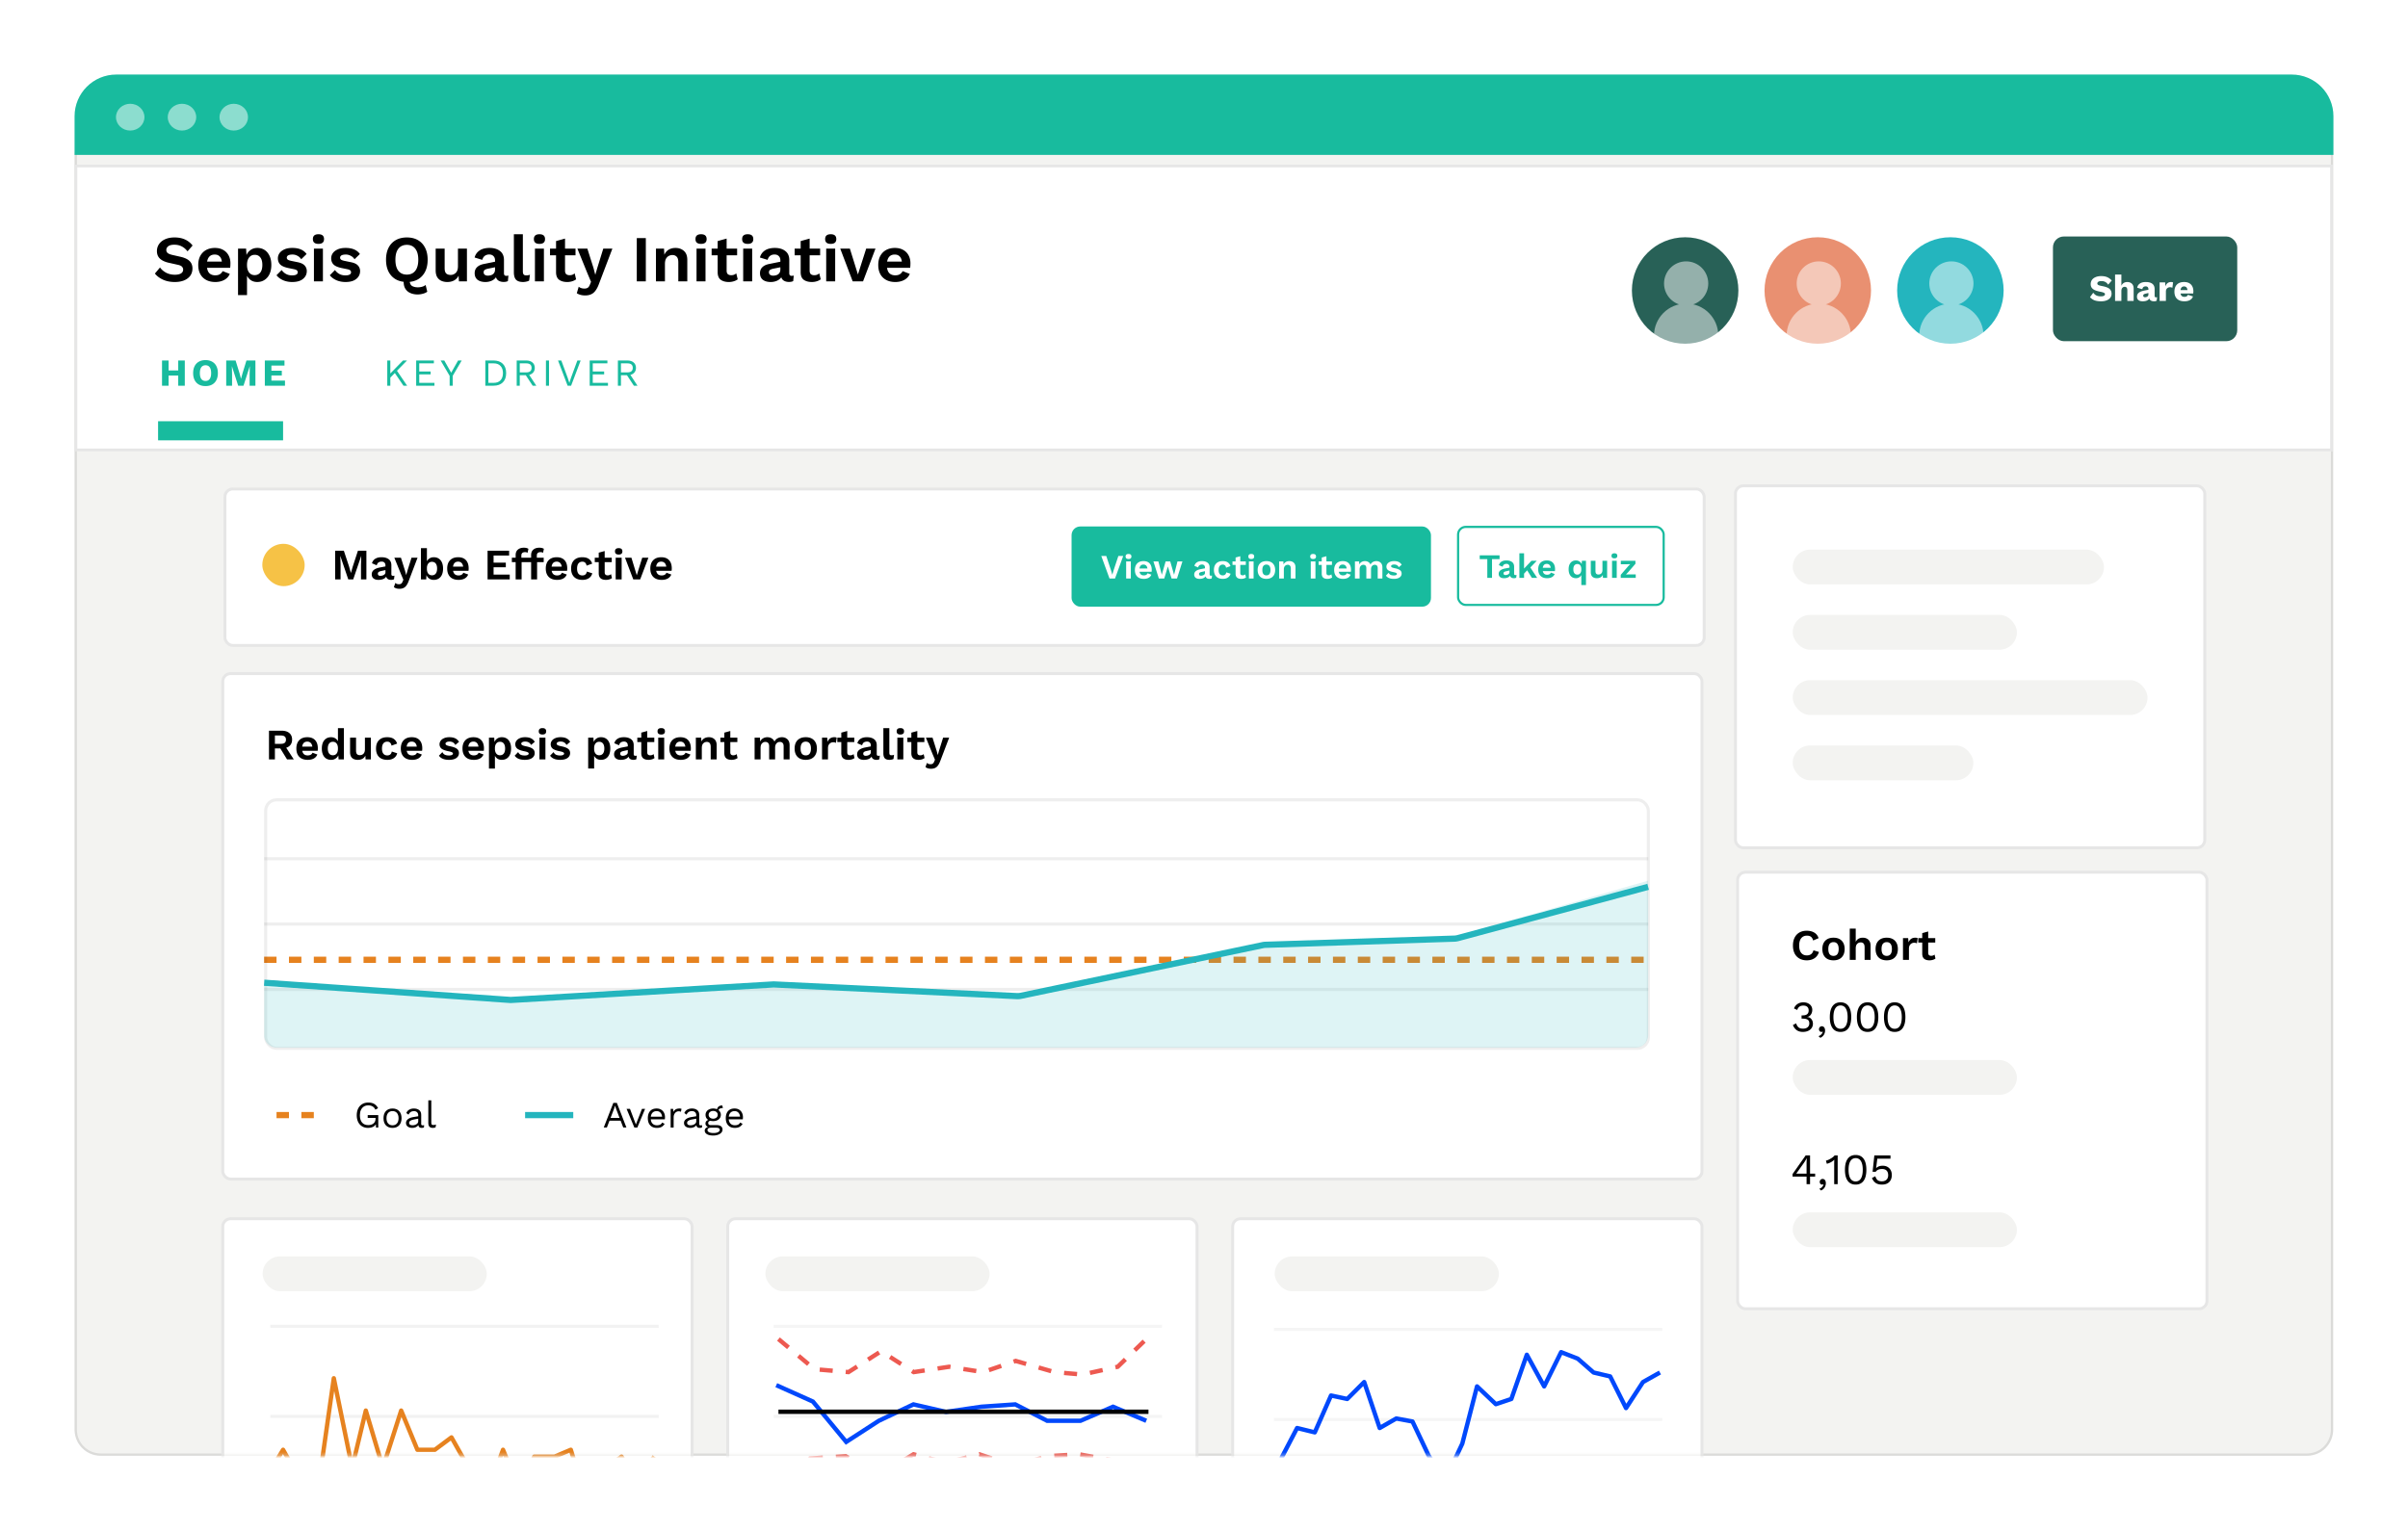 <svg xmlns="http://www.w3.org/2000/svg" xmlns:xlink="http://www.w3.org/1999/xlink" width="775" height="493" fill="none" xmlns:v="https://vecta.io/nano"><style><![CDATA[.B{stroke:#000}.C{fill:#fff}.D{fill:#f3f3f1}.E{stroke-opacity:.1}.F{opacity:.1}.G{fill:#000}.H{fill:#18bb9e}.I{opacity:.5}.J{stroke-width:.952}.K{stroke-width:1.401}.L{stroke-width:2}.M{fill:#e8e8e4}.N{stroke:#e6821f}.O{stroke:#24b5be}.P{stroke-linejoin:round}.Q{stroke-width:.746}.R{stroke-dasharray:4 4}.S{stroke-dasharray:4.2 4.2}.T{color-interpolation-filters:sRGB}]]></style><g filter="url(#B)"><use xlink:href="#D" class="D"/><use xlink:href="#E" class="B E Q"/><g filter="url(#C)"><path d="M24 45.487h726.813v92.28H24z" class="C"/><path stroke-width=".879" d="M24.439 45.926h725.935v91.401H24.439z" class="B E"/></g><path d="M24 33.422C24 26.009 30.009 20 37.422 20h700.156C744.991 20 751 26.009 751 33.422v12.453H24V33.422z" class="H"/><ellipse cx="41.91" cy="33.722" rx="4.582" ry="4.313" class="C I"/><ellipse cx="58.57" cy="33.722" rx="4.582" ry="4.313" class="C I"/><ellipse cx="75.23" cy="33.722" rx="4.582" ry="4.313" class="C I"/><rect x="660.729" y="72.134" width="59.313" height="33.712" rx="3.515" fill="#286157"/><path d="M676.268 84.89c.747 0 1.384.111 1.909.334.533.223 1.026.585 1.479 1.086l-1.157 1.336c-.263-.398-.573-.688-.931-.871-.35-.191-.771-.286-1.264-.286-.414 0-.732.072-.955.215s-.334.334-.334.573c0 .199.115.362.346.489.239.119.64.231 1.205.334 1.09.199 1.865.489 2.327.871.469.382.703.919.703 1.611 0 .501-.143.935-.429 1.3s-.684.644-1.193.835c-.501.191-1.07.286-1.706.286-.891 0-1.615-.107-2.172-.322-.557-.223-1.038-.561-1.443-1.014l1.05-1.432c.31.43.66.732 1.049.907s.86.262 1.408.262c.438 0 .764-.06.979-.179.222-.127.334-.306.334-.537 0-.183-.12-.33-.358-.442-.231-.119-.621-.231-1.169-.334-.677-.135-1.237-.294-1.683-.477-.437-.191-.779-.445-1.026-.764-.238-.318-.358-.724-.358-1.217a2.32 2.32 0 0 1 .394-1.324c.27-.39.66-.692 1.169-.907.517-.223 1.126-.334 1.826-.334zm8.37 1.909c.628 0 1.129.183 1.503.549s.561.887.561 1.563v3.973h-2.028v-3.412c0-.756-.283-1.133-.847-1.133-.318 0-.577.115-.776.346s-.298.585-.298 1.062v3.138h-2.028v-8.495h2.028v3.615c.175-.398.421-.696.74-.895.326-.207.708-.31 1.145-.31zm9.248 4.927c.151 0 .274-.016.37-.048l-.155 1.133c-.231.127-.501.191-.812.191-.859 0-1.372-.306-1.539-.919-.358.612-1.066.919-2.123.919-.597 0-1.054-.127-1.373-.382s-.477-.624-.477-1.11c0-.509.179-.919.537-1.229.366-.318.963-.561 1.79-.728l1.348-.262v-.215c0-.27-.076-.485-.227-.644s-.358-.239-.62-.239c-.302 0-.549.072-.74.215s-.314.378-.37.704l-1.646-.477c.103-.581.39-1.03.859-1.348.469-.326 1.101-.489 1.897-.489.931 0 1.638.191 2.124.573s.727.954.727 1.718v2.171c0 .31.144.465.43.465zm-3.52-.036a1.31 1.31 0 0 0 .752-.227c.223-.159.334-.366.334-.62v-.513l-.966.227c-.255.064-.438.143-.549.239-.104.088-.155.215-.155.382s.051.294.155.382.246.131.429.131zm8.377-4.892c.27 0 .485.044.644.131l-.215 1.718a1.15 1.15 0 0 0-.322-.119c-.135-.04-.279-.06-.43-.06-.381 0-.7.123-.954.37-.255.239-.382.585-.382 1.038v3.007h-2.028v-5.966h1.789l.084 1.288c.143-.453.366-.799.668-1.038.31-.246.692-.37 1.146-.37zm7.18 3.018c0 .271-.02.493-.06.668h-4.068c.063.374.199.648.405.823.215.175.498.262.848.262.294 0 .532-.056.715-.167a.81.81 0 0 0 .382-.489l1.647.525c-.167.509-.493.899-.979 1.169-.477.262-1.065.394-1.765.394-1.042 0-1.842-.27-2.399-.811-.548-.541-.823-1.305-.823-2.291s.271-1.75.811-2.291 1.309-.811 2.303-.811c.963 0 1.698.266 2.207.799.517.525.776 1.265.776 2.219zm-2.995-1.599c-.644 0-1.026.39-1.145 1.169h2.243c-.096-.779-.461-1.169-1.098-1.169z" class="C"/><path d="M59.476 112.058v8.121h-2.116v-3.273h-3.101v3.273h-2.116v-8.121h2.116v3.212h3.101v-3.212h2.116zm6.671-.123c.82 0 1.526.168 2.116.505.599.328 1.058.808 1.378 1.439.32.624.48 1.37.48 2.24s-.16 1.62-.48 2.251a3.38 3.38 0 0 1-1.378 1.44c-.59.328-1.296.492-2.116.492s-1.53-.164-2.129-.492a3.38 3.38 0 0 1-1.378-1.44c-.32-.631-.48-1.382-.48-2.251s.16-1.616.48-2.24c.32-.631.779-1.111 1.378-1.439.599-.337 1.308-.505 2.129-.505zm0 1.661c-.591 0-1.042.214-1.354.64s-.468 1.054-.468 1.883.156 1.456.468 1.882.763.64 1.354.64 1.038-.213 1.341-.64c.312-.426.468-1.054.468-1.882s-.156-1.456-.468-1.883c-.303-.426-.751-.64-1.341-.64zm16.06 6.583h-1.87v-3.728l.062-2.498h-.025l-2.005 6.226h-1.71l-2.005-6.226h-.025l.062 2.498v3.728h-1.883v-8.121h3.014l1.28 4.134.455 1.723h.025l.468-1.71 1.267-4.147h2.891v8.121zm9.513-1.636v1.636h-6.484v-8.121h6.324v1.637h-4.208v1.648h3.347v1.538h-3.347v1.662h4.368z" class="H"/><path d="M127.076 116.094l-1.452 1.477v2.608h-.985v-8.121h.985v4.184l4.085-4.184h1.292l-3.236 3.31 3.272 4.811h-1.181l-2.78-4.085zm12.75 3.162v.923h-5.882v-8.121h5.697v.923h-4.712v2.621h3.666v.923h-3.666v2.731h4.897zm5.877-2.251v3.174h-.984v-3.174l-2.904-4.947h1.169l2.227 3.938 2.227-3.938h1.169l-2.904 4.947zm13.117-4.947c1.28 0 2.281.353 3.002 1.058s1.083 1.707 1.083 3.003-.361 2.296-1.083 3.002-1.722 1.058-3.002 1.058h-2.62v-8.121h2.62zm.099 7.198c.927 0 1.648-.275 2.165-.824.525-.558.788-1.329.788-2.313s-.263-1.752-.788-2.301c-.517-.558-1.238-.837-2.165-.837h-1.735v6.275h1.735zm10.307-2.448h-1.944v3.371h-.985v-8.121h3.076c.829 0 1.493.214 1.994.64s.75 1.005.75 1.735c0 .574-.16 1.058-.48 1.452s-.758.664-1.316.812l2.288 3.482h-1.168l-2.215-3.371zm-1.944-.923h2.079c1.149 0 1.723-.484 1.723-1.452s-.574-1.452-1.723-1.452h-2.079v2.904zm9.413 4.294h-.985v-8.121h.985v8.121zm7.11 0h-1.119l-3.089-8.121h1.058l2.068 5.611.516 1.612.517-1.6 2.067-5.623h1.058l-3.076 8.121zm11.867-.923v.923h-5.882v-8.121h5.697v.923h-4.712v2.621h3.666v.923h-3.666v2.731h4.897zm6.123-2.448h-1.944v3.371h-.984v-8.121h3.076c.828 0 1.493.214 1.993.64s.751 1.005.751 1.735c0 .574-.16 1.058-.48 1.452s-.759.664-1.317.812l2.289 3.482h-1.169l-2.215-3.371zm-1.944-.923h2.08c1.148 0 1.722-.484 1.722-1.452s-.574-1.452-1.722-1.452h-2.08v2.904z" class="H"/><path d="M50.877 131.615h40.228v6.152H50.877z" class="H"/><circle cx="542.353" cy="89.523" r="17.138" fill="#286157"/><circle cx="585.037" cy="89.523" r="17.138" fill="#e99071"/><circle cx="627.721" cy="89.523" r="17.138" fill="#24b5be"/><g class="I C"><circle cx="542.677" cy="87.26" r="7.114"/><circle cx="542.676" cy="104.075" r="10.348"/></g><g class="I C"><circle cx="585.361" cy="87.26" r="7.114"/><circle cx="585.361" cy="104.075" r="10.348"/></g><g class="I C"><circle cx="628.044" cy="87.26" r="7.114"/><circle cx="628.044" cy="104.075" r="10.348"/></g><mask id="A" mask-type="alpha" maskUnits="userSpaceOnUse" x="24" y="38" width="727" height="427"><use xlink:href="#D" class="D"/><use xlink:href="#E" class="B E Q"/></mask><g mask="url(#A)"><rect x="252.643" y="238.094" width="42.03" height="10.508" rx="5.254" class="M"/><rect x="196.602" y="238.094" width="42.03" height="10.508" rx="5.254" class="M"/><rect x="312.885" y="238.094" width="21.015" height="10.508" rx="5.254" class="M"/><rect x="353.514" y="238.094" width="182.131" height="10.508" rx="5.254" fill="#09f"/><rect x="71.914" y="152.932" width="477.044" height="51.34" rx="3.012" class="C"/><rect x="72.39" y="153.408" width="476.092" height="50.388" rx="2.536" class="B E J"/><rect x="344.879" y="165.494" width="115.668" height="25.822" rx="2.802" class="H"/><rect x="379.862" y="296.366" width="112.668" height="30.822" rx="2.802" class="H"/><rect x="84.424" y="171.078" width="13.632" height="13.632" rx="6.816" fill="#f6c246"/><rect x="71.211" y="212.379" width="477.044" height="163.695" rx="3.012" class="C"/><rect x="71.687" y="212.855" width="476.092" height="162.743" rx="2.536" class="B E J"/><path d="M121.74 355.004V359h-.72l-.036-1.068c-.232.384-.56.68-.984.888-.416.2-.92.3-1.512.3-.744 0-1.392-.164-1.944-.492-.552-.336-.98-.808-1.284-1.416-.296-.616-.444-1.34-.444-2.172 0-.824.152-1.544.456-2.16.312-.616.744-1.088 1.296-1.416.56-.336 1.208-.504 1.944-.504.784 0 1.428.148 1.932.444.512.296.924.752 1.236 1.368l-.876.48c-.176-.448-.464-.792-.864-1.032-.392-.24-.868-.36-1.428-.36-.536 0-1.008.128-1.416.384-.4.256-.712.624-.936 1.104-.224.472-.336 1.036-.336 1.692 0 1.008.232 1.792.696 2.352.464.552 1.132.828 2.004.828.688 0 1.248-.176 1.68-.528.44-.352.66-.856.66-1.512v-.276h-2.52v-.9h3.396zm4.592-2.124c.904 0 1.612.276 2.124.828.52.552.78 1.316.78 2.292s-.26 1.74-.78 2.292c-.512.552-1.22.828-2.124.828s-1.616-.276-2.136-.828c-.512-.552-.768-1.316-.768-2.292s.256-1.74.768-2.292c.52-.552 1.232-.828 2.136-.828zm0 .828c-.608 0-1.084.204-1.428.612s-.516.968-.516 1.68.172 1.272.516 1.68.82.612 1.428.612 1.084-.204 1.428-.612.516-.968.516-1.68-.172-1.272-.516-1.68-.82-.612-1.428-.612zm9.688 4.596c.16 0 .32-.02.48-.06l-.06.756c-.224.08-.464.12-.72.12-.312 0-.56-.068-.744-.204-.176-.136-.288-.364-.336-.684-.184.28-.456.5-.816.66-.352.152-.724.228-1.116.228-.592 0-1.08-.136-1.464-.408-.384-.28-.576-.68-.576-1.2 0-.456.2-.848.6-1.176.4-.336.98-.568 1.74-.696l1.596-.264v-.336c0-.4-.124-.72-.372-.96s-.592-.36-1.032-.36c-.4 0-.748.096-1.044.288-.288.192-.512.476-.672.852l-.708-.516c.16-.448.456-.804.888-1.068.44-.264.952-.396 1.536-.396.712 0 1.284.172 1.716.516s.648.852.648 1.524v2.952c0 .144.036.252.108.324s.188.108.348.108zm-3.264-.024c.504 0 .936-.12 1.296-.36.368-.24.552-.552.552-.936v-.828l-1.344.252c-.536.096-.936.236-1.2.42-.264.176-.396.404-.396.684 0 .248.096.44.288.576.192.128.46.192.804.192zm6.053-.888c0 .304.044.516.132.636.096.112.268.168.516.168.168 0 .312-.012.432-.036.128-.024.276-.068.444-.132l-.156.924c-.264.112-.56.168-.888.168-.488 0-.852-.132-1.092-.396-.232-.264-.348-.668-.348-1.212v-7.272h.96v7.152z" class="G"/><path d="M199.748 356.804h-3.588l-.84 2.196h-1.008l3.084-7.92h1.14l3.072 7.92h-1.02l-.84-2.196zm-.348-.9l-1.068-2.808-.372-1.104h-.024l-.348 1.068-1.08 2.844h2.892zm8.219-2.904l-2.496 6h-.96l-2.496-6h1.092l1.896 5.028 1.956-5.028h1.008zm6.403 2.688c0 .224-.016.448-.048.672h-4.524c.056.608.256 1.08.6 1.416.352.336.804.504 1.356.504.44 0 .804-.076 1.092-.228.296-.152.496-.372.6-.66l.804.42c-.24.424-.56.748-.96.972s-.912.336-1.536.336c-.904 0-1.616-.276-2.136-.828-.512-.552-.768-1.316-.768-2.292s.244-1.74.732-2.292c.496-.552 1.196-.828 2.1-.828.56 0 1.044.124 1.452.372a2.39 2.39 0 0 1 .924 1.008c.208.424.312.9.312 1.428zm-2.688-1.968c-.528 0-.956.156-1.284.468-.32.312-.516.752-.588 1.32h3.636c-.064-.56-.248-.996-.552-1.308-.304-.32-.708-.48-1.212-.48zm7.344-.84c.288 0 .508.04.66.12l-.192.936c-.192-.104-.444-.156-.756-.156-.256 0-.508.076-.756.228-.24.144-.44.368-.6.672-.152.296-.228.656-.228 1.08V359h-.96v-6h.78l.132.984c.336-.736.976-1.104 1.92-1.104zm6.823 5.424c.16 0 .32-.02.48-.06l-.06.756c-.224.08-.464.12-.72.12-.312 0-.56-.068-.744-.204-.176-.136-.288-.364-.336-.684-.184.28-.456.5-.816.66-.352.152-.724.228-1.116.228-.592 0-1.08-.136-1.464-.408-.384-.28-.576-.68-.576-1.2 0-.456.2-.848.6-1.176.4-.336.98-.568 1.74-.696l1.596-.264v-.336c0-.4-.124-.72-.372-.96s-.592-.36-1.032-.36c-.4 0-.748.096-1.044.288-.288.192-.512.476-.672.852l-.708-.516c.16-.448.456-.804.888-1.068.44-.264.952-.396 1.536-.396.712 0 1.284.172 1.716.516s.648.852.648 1.524v2.952c0 .144.036.252.108.324s.188.108.348.108zm-3.264-.024c.504 0 .936-.12 1.296-.36.368-.24.552-.552.552-.936v-.828l-1.344.252c-.536.096-.936.236-1.2.42-.264.176-.396.404-.396.684 0 .248.096.44.288.576.192.128.46.192.804.192zm8.489-.048c.568 0 1.012.128 1.332.384s.48.604.48 1.044c0 .384-.132.72-.396 1.008-.264.296-.624.52-1.08.672-.448.16-.944.24-1.488.24-.912 0-1.6-.148-2.064-.444-.464-.288-.696-.668-.696-1.14 0-.272.092-.512.276-.72.192-.208.452-.356.78-.444-.248-.12-.448-.272-.6-.456a1.02 1.02 0 0 1-.216-.648c0-.296.08-.54.24-.732.16-.2.38-.348.66-.444-.288-.176-.508-.404-.66-.684-.144-.288-.216-.608-.216-.96 0-.392.104-.74.312-1.044.208-.312.5-.552.876-.72.376-.176.8-.264 1.272-.264.448 0 .856.08 1.224.24.224-.816.788-1.224 1.692-1.224l.216.84c-.784 0-1.26.22-1.428.66.24.184.424.404.552.66.136.256.204.54.204.852a1.86 1.86 0 0 1-.312 1.056c-.208.304-.5.544-.876.72-.376.168-.8.252-1.272.252a3.53 3.53 0 0 1-.924-.108c-.24.056-.412.144-.516.264s-.156.284-.156.492.072.368.216.48.336.168.576.168h1.992zm-1.188-4.572c-.416 0-.764.116-1.044.348s-.42.532-.42.9.14.668.42.9.628.348 1.044.348.764-.116 1.044-.348.42-.532.42-.9-.14-.668-.42-.9-.628-.348-1.044-.348zm.144 7.116c.608 0 1.088-.1 1.44-.3.352-.192.528-.428.528-.708a.59.59 0 0 0-.276-.528c-.176-.12-.48-.18-.912-.18h-1.608c-.368 0-.652.064-.852.192-.2.136-.3.32-.3.552 0 .304.168.54.504.708.336.176.828.264 1.476.264zm9.43-5.088c0 .224-.016.448-.048.672h-4.524c.056.608.256 1.08.6 1.416.352.336.804.504 1.356.504.44 0 .804-.076 1.092-.228.296-.152.496-.372.6-.66l.804.42c-.24.424-.56.748-.96.972s-.912.336-1.536.336c-.904 0-1.616-.276-2.136-.828-.512-.552-.768-1.316-.768-2.292s.244-1.74.732-2.292c.496-.552 1.196-.828 2.1-.828.56 0 1.044.124 1.452.372a2.39 2.39 0 0 1 .924 1.008c.208.424.312.9.312 1.428zm-2.688-1.968c-.528 0-.956.156-1.284.468-.32.312-.516.752-.588 1.32h3.636c-.064-.56-.248-.996-.552-1.308-.304-.32-.708-.48-1.212-.48z" class="G"/><path d="M85 305H530.5" class="L N R"/><path d="M89 355h15.5" class="L N R"/><path d="M169 355h15.5" class="L O"/><g opacity=".67" class="B"><rect x="85.5" y="253.5" width="445" height="80" rx="3.5" class="E"/><path d="M85 272.461H530.5" class="F"/><path d="M85 293.5H530.5" class="F"/><path d="M85 314.539H530.5" class="F"/></g><path d="M85.023 312.689v16.567a4 4 0 0 0 4 4h437.42a4 4 0 0 0 4-4V279.51l-61.169 17.719a5.28 5.28 0 0 1-1.279.205l-60.652 2.129c-.326.011-.652.053-.971.125l-77.734 17.505c-.468.105-.948.146-1.427.121l-78.198-4.04-84.663 5.381-79.327-5.966z" fill="#24b5be" fill-opacity=".15"/><path d="M85.023 312.386l79.327 5.552 84.663-5.007 78.247 3.762c.446.021.894-.014 1.332-.106l77.811-16.306c.299-.062.602-.099.907-.109l60.728-1.984a5.27 5.27 0 0 0 1.198-.178l61.207-16.5" class="L O"/><rect x="558.062" y="151.932" width="152.009" height="117.492" rx="3.012" class="C"/><rect x="558.537" y="152.408" width="151.058" height="116.54" rx="2.536" class="B E J"/><rect x="558.762" y="276.328" width="152.009" height="141.502" rx="3.012" class="C"/><rect x="559.238" y="276.804" width="151.058" height="140.55" rx="2.536" class="B E J"/><path d="M90.213 236.946h-1.737v3.544H86.57v-9.246h4.077c1.055 0 1.877.252 2.466.756.598.495.897 1.196.897 2.102 0 .663-.163 1.219-.49 1.667s-.794.77-1.401.967l2.438 3.754h-2.172l-2.172-3.544zm-1.737-1.471h1.919c.56 0 .971-.108 1.233-.323.271-.224.406-.565.406-1.022s-.135-.794-.406-1.009c-.261-.224-.672-.336-1.233-.336h-1.919v2.69zm13.814 1.485c0 .261-.019.513-.056.756h-4.96c.196.99.78 1.485 1.751 1.485.402 0 .733-.074.995-.224s.444-.364.546-.644l1.57.574c-.225.56-.603.99-1.135 1.289-.523.29-1.182.434-1.976.434-1.158 0-2.055-.317-2.69-.952-.635-.645-.953-1.541-.953-2.69s.308-2.041.925-2.676c.617-.645 1.485-.967 2.606-.967 1.084 0 1.915.313 2.494.939.588.626.883 1.518.883 2.676zm-3.391-2.2c-.467 0-.841.136-1.121.406-.271.271-.444.673-.518 1.205h3.264c-.074-.523-.252-.92-.532-1.191-.28-.28-.644-.42-1.093-.42zm11.783-4.343v10.073h-1.709l-.084-1.303c-.206.439-.514.79-.925 1.051-.401.262-.864.392-1.387.392-.934 0-1.667-.317-2.199-.952-.533-.645-.799-1.537-.799-2.676 0-1.149.266-2.046.799-2.69s1.265-.967 2.199-.967c.505 0 .944.117 1.317.35.374.225.663.537.869.939v-4.217h1.919zm-3.544 8.742c.504 0 .901-.182 1.19-.546s.435-.883.435-1.555v-.14c0-.663-.145-1.177-.435-1.541-.289-.374-.686-.561-1.19-.561-.514 0-.916.187-1.205.561s-.435.91-.435 1.611.145 1.237.435 1.611.691.56 1.205.56zm12.229-5.674v7.005h-1.709l-.07-1.205c-.449.897-1.266 1.345-2.452 1.345-.757 0-1.359-.2-1.807-.602-.439-.411-.659-1.046-.659-1.905v-4.638h1.92v4.147c0 .542.102.925.308 1.149s.509.336.911.336c.485 0 .877-.154 1.176-.462.309-.318.463-.789.463-1.415v-3.755h1.919zm5.228-.14c.924 0 1.644.187 2.157.56s.864.874 1.051 1.5l-1.793.644c-.168-.85-.621-1.275-1.359-1.275-.551 0-.976.192-1.275.575-.29.373-.434.924-.434 1.653s.149 1.279.448 1.653c.299.364.714.546 1.247.546.822 0 1.307-.415 1.457-1.247l1.737.561a2.51 2.51 0 0 1-1.051 1.541c-.541.383-1.247.574-2.115.574-1.158 0-2.055-.317-2.69-.952-.635-.645-.953-1.541-.953-2.69s.313-2.041.939-2.676c.635-.645 1.513-.967 2.634-.967zm11.311 3.615c0 .261-.019.513-.056.756h-4.96c.196.99.78 1.485 1.751 1.485.402 0 .734-.074.995-.224s.444-.364.546-.644l1.57.574c-.225.56-.603.99-1.135 1.289-.523.29-1.182.434-1.976.434-1.158 0-2.054-.317-2.69-.952-.635-.645-.952-1.541-.952-2.69s.308-2.041.924-2.676c.617-.645 1.485-.967 2.606-.967 1.084 0 1.915.313 2.494.939.588.626.883 1.518.883 2.676zm-3.391-2.2c-.467 0-.84.136-1.121.406-.27.271-.443.673-.518 1.205h3.264c-.074-.523-.252-.92-.532-1.191-.28-.28-.644-.42-1.093-.42zm12.003 5.87c-1.56 0-2.644-.448-3.251-1.345l1.121-1.148c.187.401.453.686.799.854.355.159.789.238 1.303.238.411 0 .728-.056.952-.168s.337-.266.337-.462c0-.159-.108-.294-.323-.406-.205-.113-.565-.22-1.078-.323-1.075-.214-1.831-.495-2.27-.84-.43-.355-.645-.832-.645-1.429 0-.393.122-.762.365-1.107s.602-.621 1.078-.827c.477-.215 1.047-.322 1.71-.322.784 0 1.419.122 1.905.364.486.234.892.607 1.219 1.121l-1.191 1.009c-.205-.374-.462-.649-.77-.827-.299-.177-.678-.266-1.135-.266-.383 0-.691.065-.925.196-.224.131-.336.29-.336.477 0 .196.112.359.336.49s.621.252 1.191.364c1.018.206 1.737.477 2.157.813.43.327.645.784.645 1.373 0 .654-.28 1.181-.841 1.583-.551.392-1.335.588-2.353.588zm11.24-3.67c0 .261-.019.513-.056.756h-4.96c.196.99.78 1.485 1.752 1.485.401 0 .733-.074.994-.224s.444-.364.547-.644l1.569.574a2.51 2.51 0 0 1-1.135 1.289c-.523.29-1.182.434-1.975.434-1.159 0-2.055-.317-2.69-.952-.636-.645-.953-1.541-.953-2.69s.308-2.041.925-2.676c.616-.645 1.485-.967 2.605-.967 1.084 0 1.915.313 2.494.939.589.626.883 1.518.883 2.676zm-3.391-2.2c-.467 0-.84.136-1.12.406-.271.271-.444.673-.519 1.205h3.265c-.075-.523-.253-.92-.533-1.191-.28-.28-.644-.42-1.093-.42zm9.121-1.415c.934 0 1.668.322 2.2.967.532.635.799 1.522.799 2.662 0 1.149-.267 2.045-.799 2.69s-1.266.966-2.2.966c-.504 0-.943-.112-1.317-.336a2.48 2.48 0 0 1-.882-.953v4.091h-1.92v-9.947h1.696l.07 1.387c.205-.467.509-.836.91-1.107a2.5 2.5 0 0 1 1.443-.42zm-.574 5.814c.523 0 .929-.187 1.219-.56s.434-.911.434-1.611-.145-1.238-.434-1.611-.696-.561-1.219-.561c-.467 0-.845.164-1.135.491-.289.317-.453.775-.49 1.372v.617c.037.588.201 1.046.49 1.373s.668.49 1.135.49zm7.984 1.471c-1.559 0-2.643-.448-3.25-1.345l1.121-1.148c.187.401.453.686.798.854.355.159.79.238 1.303.238.411 0 .729-.056.953-.168s.336-.266.336-.462c0-.159-.107-.294-.322-.406-.205-.113-.565-.22-1.079-.323-1.074-.214-1.83-.495-2.269-.84-.43-.355-.645-.832-.645-1.429 0-.393.122-.762.365-1.107s.602-.621 1.078-.827c.477-.215 1.046-.322 1.71-.322.784 0 1.419.122 1.905.364.486.234.892.607 1.219 1.121l-1.191 1.009c-.206-.374-.462-.649-.771-.827-.299-.177-.677-.266-1.134-.266-.383 0-.692.065-.925.196-.224.131-.336.29-.336.477 0 .196.112.359.336.49s.621.252 1.191.364c1.018.206 1.737.477 2.157.813.43.327.645.784.645 1.373 0 .654-.28 1.181-.841 1.583-.551.392-1.335.588-2.354.588zm5.692-8.154c-.794 0-1.191-.34-1.191-1.022 0-.691.397-1.037 1.191-1.037s1.191.346 1.191 1.037c0 .682-.397 1.022-1.191 1.022zm.953 8.014h-1.92v-7.005h1.92v7.005zm4.752.14c-1.559 0-2.643-.448-3.25-1.345l1.121-1.148c.187.401.453.686.798.854.355.159.79.238 1.303.238.411 0 .729-.056.953-.168s.336-.266.336-.462c0-.159-.107-.294-.322-.406-.205-.113-.565-.22-1.079-.323-1.074-.214-1.83-.495-2.269-.84-.43-.355-.645-.832-.645-1.429 0-.393.122-.762.364-1.107s.603-.621 1.079-.827c.477-.215 1.046-.322 1.709-.322.785 0 1.42.122 1.906.364.485.234.892.607 1.219 1.121l-1.191 1.009c-.206-.374-.463-.649-.771-.827-.299-.177-.677-.266-1.135-.266-.383 0-.691.065-.924.196-.224.131-.336.29-.336.477 0 .196.112.359.336.49s.621.252 1.191.364c1.018.206 1.737.477 2.157.813.43.327.645.784.645 1.373 0 .654-.281 1.181-.841 1.583-.551.392-1.336.588-2.354.588zm13.127-7.285c.934 0 1.667.322 2.199.967.533.635.799 1.522.799 2.662 0 1.149-.266 2.045-.799 2.69s-1.265.966-2.199.966c-.505 0-.944-.112-1.317-.336-.374-.233-.668-.551-.883-.953v4.091h-1.919v-9.947h1.695l.07 1.387c.205-.467.509-.836.911-1.107.41-.28.892-.42 1.443-.42zm-.575 5.814c.523 0 .929-.187 1.219-.56s.434-.911.434-1.611-.144-1.238-.434-1.611-.696-.561-1.219-.561c-.467 0-.845.164-1.135.491-.289.317-.453.775-.49 1.372v.617c.037.588.201 1.046.49 1.373s.668.49 1.135.49zm11.628.168c.196 0 .355-.018.477-.056l-.141 1.163c-.261.131-.565.196-.91.196-.897 0-1.434-.35-1.611-1.05-.206.345-.523.607-.953.784s-.939.266-1.527.266c-.682 0-1.214-.154-1.597-.462s-.575-.752-.575-1.331c0-1.139.911-1.877 2.732-2.214l1.681-.322v-.336c0-.374-.107-.668-.322-.883-.205-.224-.495-.336-.868-.336-.43 0-.78.093-1.051.28s-.458.491-.561.911l-1.527-.645c.15-.607.486-1.083 1.009-1.429s1.205-.518 2.046-.518c.999 0 1.779.22 2.339.659.561.429.841 1.069.841 1.919v2.872c0 .187.042.322.126.406s.215.126.392.126zm-4.063 0c.411 0 .785-.098 1.121-.294.346-.205.518-.481.518-.826v-.729l-1.499.336c-.317.075-.555.178-.714.309-.15.121-.224.294-.224.518s.07.397.21.518c.14.112.336.168.588.168zm10.237.729c-.224.177-.509.317-.854.42-.337.103-.692.154-1.065.154-1.56 0-2.34-.705-2.34-2.115v-3.601h-1.275v-1.429h1.275v-1.611l1.92-.532v2.143h2.269v1.429h-2.269v3.293c0 .644.322.966.966.966.411 0 .771-.13 1.079-.392l.294 1.275zm2.168-7.58c-.794 0-1.191-.34-1.191-1.022 0-.691.397-1.037 1.191-1.037s1.191.346 1.191 1.037c0 .682-.397 1.022-1.191 1.022zm.952 8.014h-1.919v-7.005h1.919v7.005zm8.578-3.53c0 .261-.019.513-.056.756h-4.96c.196.99.78 1.485 1.751 1.485.402 0 .734-.074.995-.224s.444-.364.547-.644l1.569.574a2.51 2.51 0 0 1-1.135 1.289c-.523.29-1.182.434-1.976.434-1.158 0-2.054-.317-2.689-.952-.636-.645-.953-1.541-.953-2.69s.308-2.041.925-2.676c.616-.645 1.485-.967 2.605-.967 1.084 0 1.915.313 2.494.939.589.626.883 1.518.883 2.676zm-3.391-2.2c-.467 0-.84.136-1.12.406-.271.271-.444.673-.519 1.205h3.265c-.075-.523-.253-.92-.533-1.191-.28-.28-.644-.42-1.093-.42zm9.177-1.415c.757 0 1.364.22 1.822.659.467.439.7 1.069.7 1.891v4.595h-1.919v-4.035c0-1.064-.416-1.597-1.247-1.597-.448 0-.831.159-1.149.477-.308.317-.462.803-.462 1.457v3.698h-1.92v-7.005h1.724l.056 1.247c.233-.458.555-.803.966-1.037s.888-.35 1.429-.35zm9.25 6.711c-.224.177-.509.317-.854.42-.336.103-.691.154-1.065.154-1.56 0-2.34-.705-2.34-2.115v-3.601h-1.275v-1.429h1.275v-1.611l1.92-.532v2.143h2.269v1.429h-2.269v3.293c0 .644.322.966.966.966.411 0 .771-.13 1.079-.392l.294 1.275zm14.254-6.711c.719 0 1.312.22 1.779.659.477.439.715 1.069.715 1.891v4.595h-1.92v-4.217c0-.485-.107-.84-.322-1.065-.215-.233-.509-.35-.883-.35a1.41 1.41 0 0 0-1.106.491c-.29.326-.435.784-.435 1.373v3.768h-1.919v-4.217c0-.485-.107-.84-.322-1.065-.215-.233-.514-.35-.897-.35-.42 0-.785.164-1.093.491-.299.317-.448.793-.448 1.429v3.712h-1.919v-7.005h1.723l.056 1.247c.233-.458.551-.803.953-1.037a2.73 2.73 0 0 1 1.373-.35c.523 0 .985.122 1.387.364.41.243.709.593.896 1.051.224-.458.551-.808.981-1.051a2.81 2.81 0 0 1 1.401-.364zm7.696 0c1.13 0 2.008.322 2.634.967.635.644.952 1.536.952 2.676s-.317 2.031-.952 2.676c-.626.644-1.504.966-2.634.966s-2.013-.322-2.648-.966c-.626-.645-.939-1.537-.939-2.676s.313-2.032.939-2.676c.635-.645 1.518-.967 2.648-.967zm0 1.429c-.542 0-.958.187-1.247.561-.28.364-.42.915-.42 1.653s.14 1.293.42 1.667c.289.364.705.546 1.247.546s.953-.182 1.233-.546c.289-.374.434-.929.434-1.667s-.145-1.289-.434-1.653c-.28-.374-.691-.561-1.233-.561zm9.198-1.429c.327 0 .579.051.756.154l-.238 1.681c-.215-.14-.509-.21-.883-.21-.457 0-.854.168-1.19.505-.327.327-.491.789-.491 1.387v3.628h-1.919v-7.005h1.667l.126 1.373c.383-1.009 1.107-1.513 2.172-1.513zm6.491 6.711a2.53 2.53 0 0 1-.855.42c-.336.103-.691.154-1.065.154-1.559 0-2.339-.705-2.339-2.115v-3.601h-1.275v-1.429h1.275v-1.611l1.919-.532v2.143h2.27v1.429h-2.27v3.293c0 .644.322.966.967.966.411 0 .77-.13 1.079-.392l.294 1.275zm7.672-.729c.196 0 .355-.018.476-.056l-.14 1.163a2.01 2.01 0 0 1-.911.196c-.896 0-1.433-.35-1.611-1.05-.205.345-.523.607-.953.784s-.938.266-1.527.266c-.682 0-1.214-.154-1.597-.462s-.574-.752-.574-1.331c0-1.139.91-1.877 2.732-2.214l1.681-.322v-.336c0-.374-.108-.668-.322-.883-.206-.224-.495-.336-.869-.336-.43 0-.78.093-1.051.28s-.457.491-.56.911l-1.527-.645c.149-.607.485-1.083 1.009-1.429s1.204-.518 2.045-.518c.999 0 1.779.22 2.34.659.56.429.84 1.069.84 1.919v2.872c0 .187.042.322.126.406s.215.126.393.126zm-4.063 0c.411 0 .784-.098 1.121-.294.345-.205.518-.481.518-.826v-.729l-1.499.336c-.318.075-.556.178-.715.309-.149.121-.224.294-.224.518s.07.397.21.518c.14.112.337.168.589.168zm7.596-1.064c0 .336.047.569.14.7.103.131.285.196.547.196.159 0 .294-.009.406-.028a3.94 3.94 0 0 0 .42-.126l-.168 1.331c-.149.094-.345.164-.588.21-.243.056-.481.084-.715.084-.682 0-1.181-.163-1.499-.49-.308-.336-.462-.869-.462-1.597v-8.126h1.919v7.846zm3.55-5.787c-.794 0-1.191-.34-1.191-1.022 0-.691.397-1.037 1.191-1.037s1.19.346 1.19 1.037c0 .682-.397 1.022-1.19 1.022zm.952 8.014h-1.919v-7.005h1.919v7.005zm6.84-.434c-.224.177-.509.317-.854.42a3.62 3.62 0 0 1-1.065.154c-1.56 0-2.34-.705-2.34-2.115v-3.601h-1.275v-1.429h1.275v-1.611l1.92-.532v2.143h2.269v1.429h-2.269v3.293c0 .644.322.966.966.966.411 0 .771-.13 1.079-.392l.294 1.275zm5.082.869c-.346.952-.747 1.62-1.205 2.003-.448.383-1.051.574-1.807.574s-1.35-.182-1.78-.546l.477-1.359c.149.168.313.28.49.336a2.08 2.08 0 0 0 .687.098c.289 0 .523-.06.7-.182s.327-.341.448-.658l.253-.603-.771-1.821-2.143-5.282h2.129l1.317 4.203.378 1.401.421-1.485 1.289-4.119h1.947l-2.83 7.44z" class="G"/><path d="M580.384 318.695c.607 0 1.125.112 1.555.336.439.215.77.505.994.869s.337.766.337 1.205c0 .429-.08.817-.239 1.163s-.373.621-.644.826c-.262.196-.546.294-.855.294v.028c.589 0 1.061.215 1.415.645.355.42.533.934.533 1.541a2.36 2.36 0 0 1-.406 1.345c-.262.402-.64.714-1.135.939s-1.065.336-1.71.336c-1.541 0-2.605-.738-3.194-2.214l1.037-.546c.187.57.444.999.77 1.289.337.28.827.42 1.472.42.625 0 1.116-.154 1.471-.462a1.56 1.56 0 0 0 .532-1.219c0-.57-.173-.967-.518-1.191-.337-.233-.874-.35-1.612-.35h-.364v-1.051h.364c1.28 0 1.92-.523 1.92-1.569 0-.523-.15-.915-.449-1.177-.289-.271-.709-.406-1.26-.406-.542 0-.976.126-1.303.378-.318.243-.537.588-.659 1.037l-1.051-.491c.225-.607.603-1.088 1.135-1.443.542-.355 1.163-.532 1.864-.532zm5.954 7.706c.327 0 .584.126.771.378s.28.579.28.981c0 .495-.126.952-.379 1.373s-.635.751-1.148.994l-.589-.546c.364-.122.668-.313.911-.575s.397-.546.462-.854l-.056-.028c-.084.065-.215.098-.392.098-.196 0-.374-.075-.533-.224-.158-.159-.238-.379-.238-.659 0-.252.089-.471.267-.658s.392-.28.644-.28zm6.024 1.821c-1.121 0-1.976-.406-2.564-1.219s-.883-1.994-.883-3.545.294-2.732.883-3.544 1.443-1.219 2.564-1.219 1.975.406 2.564 1.219.882 1.994.882 3.544-.294 2.732-.882 3.545-1.444 1.219-2.564 1.219zm0-1.009c.738 0 1.303-.317 1.695-.953.392-.644.588-1.578.588-2.802s-.196-2.152-.588-2.788a1.87 1.87 0 0 0-1.695-.966c-.738 0-1.303.322-1.696.966-.392.636-.588 1.565-.588 2.788s.196 2.158.588 2.802c.393.636.958.953 1.696.953zm8.715 1.009c-1.121 0-1.976-.406-2.564-1.219s-.883-1.994-.883-3.545.295-2.732.883-3.544 1.443-1.219 2.564-1.219 1.975.406 2.564 1.219.882 1.994.882 3.544-.294 2.732-.882 3.545-1.443 1.219-2.564 1.219zm0-1.009c.738 0 1.303-.317 1.695-.953.392-.644.589-1.578.589-2.802s-.197-2.152-.589-2.788a1.87 1.87 0 0 0-1.695-.966 1.87 1.87 0 0 0-1.695.966c-.393.636-.589 1.565-.589 2.788s.196 2.158.589 2.802c.392.636.957.953 1.695.953zm8.715 1.009c-1.121 0-1.975-.406-2.564-1.219s-.882-1.994-.882-3.545.294-2.732.882-3.544 1.443-1.219 2.564-1.219 1.976.406 2.564 1.219.883 1.994.883 3.544-.295 2.732-.883 3.545-1.443 1.219-2.564 1.219zm0-1.009c.738 0 1.303-.317 1.695-.953.393-.644.589-1.578.589-2.802s-.196-2.152-.589-2.788a1.87 1.87 0 0 0-1.695-.966 1.87 1.87 0 0 0-1.695.966c-.392.636-.588 1.565-.588 2.788s.196 2.158.588 2.802c.392.636.957.953 1.695.953z" class="G"/><path d="M584.194 374.809h-1.639v2.424h-1.121v-2.424h-4.511v-.826l4.217-5.997h1.415v5.856h1.639v.967zm-6.08-.967h3.32v-3.46l.056-1.485h-.028c-.233.476-.541.99-.924 1.541l-2.424 3.404zm8.47 1.71c.327 0 .584.126.771.378s.28.579.28.981c0 .495-.126.952-.378 1.373s-.635.752-1.149.994l-.589-.546a2.14 2.14 0 0 0 .911-.574c.243-.262.397-.547.462-.855l-.056-.028c-.084.065-.214.098-.392.098a.76.76 0 0 1-.532-.224c-.159-.159-.238-.378-.238-.659a.92.92 0 0 1 .266-.658c.177-.187.392-.28.644-.28zm4.86-7.566v9.247h-1.121v-6.781l.028-1.079a5.26 5.26 0 0 1-1.107.813 5.31 5.31 0 0 1-1.289.49l-.294-1.023c.224-.028.528-.13.911-.308a8.75 8.75 0 0 0 1.106-.644c.355-.252.617-.491.785-.715h.981zm5.788 9.387c-1.12 0-1.975-.406-2.563-1.219s-.883-1.994-.883-3.544.294-2.732.883-3.545 1.443-1.219 2.563-1.219 1.976.406 2.564 1.219.883 1.994.883 3.545-.294 2.732-.883 3.544-1.443 1.219-2.564 1.219zm0-1.009c.738 0 1.303-.317 1.696-.952.392-.645.588-1.579.588-2.802s-.196-2.153-.588-2.788a1.87 1.87 0 0 0-1.696-.967c-.738 0-1.303.322-1.695.967-.392.635-.588 1.564-.588 2.788s.196 2.157.588 2.802c.392.635.957.952 1.695.952zm8.716-5.057c.878 0 1.583.275 2.115.826.533.542.799 1.261.799 2.158 0 .962-.28 1.718-.841 2.269-.56.542-1.336.813-2.326.813-.831 0-1.508-.177-2.031-.532-.514-.365-.911-.892-1.191-1.584l1.093-.574c.159.542.392.953.7 1.233.318.271.78.406 1.387.406.636 0 1.135-.173 1.499-.518s.547-.822.547-1.429c0-.654-.168-1.154-.504-1.499s-.822-.519-1.458-.519c-.962 0-1.648.299-2.059.897h-.995l.561-5.268h5.197v1.051h-4.245l-.378 3.04h.014c.495-.514 1.2-.77 2.116-.77z" class="G"/><path d="M117.92 182.547h-1.737v-4.82l.084-2.704h-.028l-2.564 7.524h-1.583l-2.55-7.524h-.028l.098 2.704v4.82h-1.751V173.3h2.802l1.667 5.044.589 2.087h.028l.602-2.073 1.653-5.058h2.718v9.247zm8.557-1.163a1.67 1.67 0 0 0 .476-.056l-.14 1.163c-.261.13-.565.196-.91.196-.897 0-1.434-.351-1.612-1.051-.205.346-.523.607-.952.785s-.939.266-1.527.266c-.682 0-1.215-.154-1.598-.463s-.574-.751-.574-1.331c0-1.139.911-1.877 2.732-2.213l1.681-.322v-.337c0-.373-.107-.667-.322-.882-.206-.224-.495-.337-.869-.337-.429 0-.78.094-1.05.281s-.458.49-.561.91l-1.527-.644a2.32 2.32 0 0 1 1.009-1.429c.523-.346 1.205-.519 2.045-.519 1 0 1.78.22 2.34.659.56.43.841 1.069.841 1.919v2.872c0 .187.042.323.126.407s.214.126.392.126zm-4.063 0c.411 0 .785-.098 1.121-.294.345-.206.518-.481.518-.827v-.729l-1.499.337c-.317.074-.556.177-.714.308-.15.121-.225.294-.225.518s.07.397.211.519c.14.112.336.168.588.168zm9.148 1.597c-.345.953-.747 1.62-1.205 2.003-.448.383-1.05.575-1.807.575s-1.35-.182-1.779-.547l.476-1.359a1.1 1.1 0 0 0 .49.337c.187.065.416.098.687.098.289 0 .523-.061.7-.182s.327-.341.449-.659l.252-.602-.771-1.822-2.143-5.281h2.129l1.317 4.203.379 1.401.42-1.485 1.289-4.119h1.947l-2.83 7.439zm8.037-7.58c.934 0 1.667.323 2.199.967s.799 1.541.799 2.69c0 1.14-.266 2.032-.799 2.676-.532.635-1.265.953-2.199.953-.551 0-1.032-.136-1.443-.407-.402-.28-.705-.653-.911-1.12l-.07 1.387h-1.695v-10.074h1.919v4.217c.215-.401.509-.714.883-.938.374-.234.813-.351 1.317-.351zm-.575 5.815c.524 0 .93-.187 1.219-.561s.435-.91.435-1.611-.145-1.237-.435-1.611-.695-.56-1.219-.56a1.44 1.44 0 0 0-1.134.49c-.29.327-.453.784-.491 1.373v.616c.038.598.201 1.06.491 1.387.289.318.667.477 1.134.477zm11.81-2.2a5.02 5.02 0 0 1-.056.757h-4.96c.196.99.78 1.485 1.751 1.485.402 0 .734-.075.995-.224s.444-.365.546-.645l1.57.574c-.225.561-.603.991-1.135 1.289-.523.29-1.182.435-1.976.435-1.158 0-2.054-.318-2.69-.953-.635-.644-.952-1.541-.952-2.69s.308-2.041.924-2.676c.617-.644 1.485-.967 2.606-.967 1.084 0 1.915.313 2.494.939.588.626.883 1.518.883 2.676zm-3.391-2.199c-.467 0-.84.135-1.121.406-.27.271-.443.672-.518 1.205h3.264c-.074-.523-.252-.92-.532-1.191-.28-.28-.644-.42-1.093-.42zm16.612 4.175v1.555h-7.131V173.3h6.935v1.555h-5.002v2.298h3.937v1.485h-3.937v2.354h5.198zm3.741-5.45h2.214v1.429h-2.13v5.576h-1.919v-5.576h-1.219v-1.429h1.219v-.841c0-.766.238-1.35.714-1.751.477-.411 1.121-.617 1.934-.617.308 0 .588.033.84.098.262.066.467.154.617.267l-.266 1.274c-.215-.14-.481-.21-.799-.21-.803 0-1.205.36-1.205 1.079v.701zm4.98 0h2.214v1.429h-2.13v5.576h-1.919v-5.576h-1.219v-1.429h1.219v-.841c0-.766.238-1.35.715-1.751.476-.411 1.12-.617 1.933-.617.308 0 .588.033.841.098.261.066.467.154.616.267l-.266 1.274c-.215-.14-.481-.21-.799-.21-.803 0-1.205.36-1.205 1.079v.701zm9.786 3.474a5.02 5.02 0 0 1-.056.757h-4.96c.196.99.78 1.485 1.751 1.485.402 0 .733-.075.995-.224s.444-.365.546-.645l1.569.574a2.5 2.5 0 0 1-1.134 1.289c-.523.29-1.182.435-1.976.435-1.158 0-2.055-.318-2.69-.953-.635-.644-.952-1.541-.952-2.69s.308-2.041.924-2.676c.617-.644 1.485-.967 2.606-.967 1.084 0 1.915.313 2.494.939.588.626.883 1.518.883 2.676zm-3.391-2.199c-.467 0-.84.135-1.121.406-.271.271-.443.672-.518 1.205h3.264c-.074-.523-.252-.92-.532-1.191-.28-.28-.645-.42-1.093-.42zm8.211-1.416c.924 0 1.643.187 2.157.561s.864.873 1.051 1.499l-1.793.644c-.169-.85-.622-1.274-1.359-1.274-.552 0-.976.191-1.275.574-.29.374-.435.925-.435 1.653s.15 1.28.449 1.653c.299.365.714.547 1.247.547.821 0 1.307-.416 1.457-1.247l1.737.56a2.51 2.51 0 0 1-1.051 1.541c-.542.383-1.247.575-2.115.575-1.159 0-2.055-.318-2.69-.953-.635-.644-.953-1.541-.953-2.69s.313-2.041.939-2.676c.635-.644 1.513-.967 2.634-.967zm9.573 6.711c-.224.178-.509.318-.854.421-.337.102-.692.154-1.065.154-1.56 0-2.34-.705-2.34-2.116v-3.6h-1.275v-1.429h1.275v-1.612l1.919-.532v2.144h2.27v1.429h-2.27v3.292c0 .644.323.967.967.967.411 0 .771-.131 1.079-.393l.294 1.275zm2.168-7.579c-.794 0-1.191-.341-1.191-1.023 0-.691.397-1.037 1.191-1.037s1.19.346 1.19 1.037c0 .682-.396 1.023-1.19 1.023zm.952 8.014h-1.919v-7.005h1.919v7.005zm8.62-7.005l-2.662 7.005h-2.214l-2.662-7.005h2.06l1.723 5.66 1.765-5.66h1.99zm7.51 3.474a5.02 5.02 0 0 1-.056.757h-4.96c.197.99.78 1.485 1.752 1.485.401 0 .733-.075.994-.224a1.2 1.2 0 0 0 .547-.645l1.569.574c-.224.561-.603.991-1.135 1.289-.523.29-1.181.435-1.975.435-1.159 0-2.055-.318-2.69-.953-.635-.644-.953-1.541-.953-2.69s.308-2.041.925-2.676c.616-.644 1.485-.967 2.606-.967 1.083 0 1.914.313 2.493.939.589.626.883 1.518.883 2.676zm-3.39-2.199c-.467 0-.841.135-1.121.406-.271.271-.444.672-.519 1.205h3.265c-.075-.523-.252-.92-.533-1.191-.28-.28-.644-.42-1.092-.42z" class="G"/><path d="M585.427 302.483c-.271.887-.752 1.56-1.443 2.017-.691.449-1.518.673-2.48.673-.906 0-1.695-.192-2.367-.575a3.87 3.87 0 0 1-1.555-1.639c-.355-.719-.533-1.569-.533-2.55s.178-1.826.533-2.535c.364-.72.878-1.271 1.541-1.654.672-.383 1.457-.574 2.353-.574.962 0 1.775.201 2.438.602.673.402 1.135 1 1.387 1.794l-1.751.742c-.15-.551-.383-.948-.701-1.191s-.747-.364-1.289-.364c-.784 0-1.401.276-1.849.827-.439.551-.658 1.335-.658 2.353s.214 1.803.644 2.354 1.037.827 1.821.827c1.131 0 1.84-.547 2.13-1.64l1.779.533zm4.674-4.595c1.13 0 2.008.322 2.634.966.635.645.953 1.537.953 2.676s-.318 2.032-.953 2.676c-.626.645-1.504.967-2.634.967s-2.013-.322-2.648-.967c-.625-.644-.938-1.536-.938-2.676s.313-2.031.938-2.676c.635-.644 1.518-.966 2.648-.966zm0 1.429c-.542 0-.957.186-1.247.56-.28.364-.42.915-.42 1.653s.14 1.294.42 1.667c.29.365.705.547 1.247.547s.953-.182 1.233-.547c.29-.373.434-.929.434-1.667s-.144-1.289-.434-1.653c-.28-.374-.691-.56-1.233-.56zm9.408-1.429c.757 0 1.364.219 1.822.658.467.439.7 1.069.7 1.891v4.596h-1.919v-4.035c0-1.065-.416-1.597-1.247-1.597a1.56 1.56 0 0 0-1.149.476c-.308.318-.462.803-.462 1.457v3.699h-1.92v-10.074h1.92v4.26c.214-.449.513-.78.896-.995.393-.224.846-.336 1.359-.336zm7.722 0c1.13 0 2.008.322 2.634.966.635.645.952 1.537.952 2.676s-.317 2.032-.952 2.676c-.626.645-1.504.967-2.634.967s-2.013-.322-2.648-.967c-.626-.644-.939-1.536-.939-2.676s.313-2.031.939-2.676c.635-.644 1.518-.966 2.648-.966zm0 1.429c-.542 0-.958.186-1.247.56-.28.364-.42.915-.42 1.653s.14 1.294.42 1.667c.289.365.705.547 1.247.547s.952-.182 1.233-.547c.289-.373.434-.929.434-1.667s-.145-1.289-.434-1.653c-.281-.374-.692-.56-1.233-.56zm9.198-1.429c.326 0 .579.051.756.154l-.238 1.681c-.215-.14-.509-.21-.883-.21a1.63 1.63 0 0 0-1.191.504c-.326.327-.49.789-.49 1.387v3.629h-1.919v-7.005h1.667l.126 1.373c.383-1.009 1.107-1.513 2.172-1.513zm6.491 6.71c-.224.178-.509.318-.855.421-.336.102-.691.154-1.065.154-1.559 0-2.339-.705-2.339-2.116v-3.6h-1.275v-1.429h1.275v-1.611l1.919-.533v2.144h2.27v1.429h-2.27v3.292c0 .645.322.967.967.967.411 0 .77-.131 1.079-.393l.294 1.275z" class="G"/><path d="M358.861 182.253h-1.77l-2.65-7.256h1.605l1.528 4.617.418 1.43.407-1.419 1.539-4.628h1.561l-2.638 7.256zm4.342-6.289c-.623 0-.935-.267-.935-.802 0-.543.312-.814.935-.814s.934.271.934.814c0 .535-.311.802-.934.802zm.747 6.289h-1.506v-5.497h1.506v5.497zm6.731-2.771c0 .206-.014.403-.044.594h-3.892c.154.777.612 1.165 1.375 1.165.315 0 .575-.058.78-.175s.348-.286.429-.506l1.231.451a1.96 1.96 0 0 1-.89 1.011c-.411.227-.927.341-1.55.341-.909 0-1.613-.249-2.111-.748-.499-.505-.748-1.209-.748-2.111s.242-1.601.726-2.1c.484-.505 1.165-.758 2.045-.758.85 0 1.502.245 1.957.736.461.491.692 1.191.692 2.1zm-2.66-1.726c-.367 0-.66.107-.88.319-.212.213-.348.528-.407.946h2.562c-.059-.411-.198-.722-.418-.935-.22-.22-.505-.33-.857-.33zm12.537-1l-1.748 5.497h-1.748l-1.198-3.881-1.155 3.881h-1.737l-1.748-5.497h1.594l1.1 4.288 1.231-4.288h1.484l1.232 4.288 1.099-4.288h1.594zm9.157 4.584c.154 0 .278-.014.374-.044l-.11.913c-.205.103-.444.154-.715.154-.703 0-1.125-.275-1.264-.825-.161.271-.411.477-.748.616s-.736.209-1.198.209c-.535 0-.953-.121-1.254-.363s-.45-.59-.45-1.044c0-.895.714-1.474 2.144-1.738l1.319-.252v-.264c0-.293-.084-.524-.253-.693-.161-.176-.388-.264-.682-.264-.337 0-.612.074-.824.22s-.359.385-.44.715l-1.198-.506a1.82 1.82 0 0 1 .791-1.121c.411-.272.946-.407 1.605-.407.785 0 1.397.172 1.836.517.44.337.66.839.66 1.506v2.254c0 .146.033.252.099.318s.169.099.308.099zm-3.188 0a1.72 1.72 0 0 0 .879-.23c.271-.162.407-.378.407-.649v-.572l-1.176.264c-.25.059-.437.139-.561.242-.117.095-.176.231-.176.407s.055.311.165.406c.11.088.264.132.462.132zm6.973-4.694c.726 0 1.29.146 1.693.44s.678.685.825 1.176l-1.408.506c-.132-.667-.487-1.001-1.066-1.001-.433 0-.766.15-1.001.451-.227.293-.34.726-.34 1.297s.117 1.004.351 1.298c.235.286.561.428.979.428.645 0 1.026-.326 1.143-.978l1.364.44a1.97 1.97 0 0 1-.825 1.209c-.425.301-.978.451-1.66.451-.909 0-1.613-.249-2.111-.748-.498-.505-.748-1.209-.748-2.111s.246-1.601.737-2.1c.498-.505 1.187-.758 2.067-.758zm7.513 5.266c-.176.139-.4.249-.671.33a2.83 2.83 0 0 1-.835.121c-1.224 0-1.836-.554-1.836-1.66v-2.826h-1.001v-1.121h1.001v-1.265l1.506-.417v1.682h1.781v1.121h-1.781v2.584c0 .506.253.758.758.758a1.27 1.27 0 0 0 .847-.307l.231 1zm1.701-5.948c-.623 0-.935-.267-.935-.802 0-.543.312-.814.935-.814s.934.271.934.814c0 .535-.311.802-.934.802zm.747 6.289h-1.506v-5.497h1.506v5.497zm4.126-5.607c.887 0 1.576.253 2.067.758.498.506.747 1.206.747 2.1s-.249 1.595-.747 2.1c-.491.506-1.18.759-2.067.759s-1.58-.253-2.078-.759c-.491-.505-.737-1.205-.737-2.1s.246-1.594.737-2.1c.498-.505 1.191-.758 2.078-.758zm0 1.121c-.425 0-.752.147-.979.44-.22.286-.33.718-.33 1.297s.11 1.015.33 1.309c.227.286.554.428.979.428s.747-.142.967-.428c.227-.294.341-.73.341-1.309s-.114-1.011-.341-1.297c-.22-.293-.542-.44-.967-.44zm7.383-1.121c.593 0 1.07.172 1.429.517.366.344.55.839.55 1.484v3.606h-1.507v-3.166c0-.836-.326-1.254-.978-1.254a1.23 1.23 0 0 0-.902.374c-.242.249-.362.63-.362 1.143v2.903h-1.507v-5.497h1.353l.044.978c.183-.359.436-.63.758-.813s.697-.275 1.122-.275zm7.65-.682c-.623 0-.935-.267-.935-.802 0-.543.312-.814.935-.814s.934.271.934.814c0 .535-.311.802-.934.802zm.747 6.289h-1.506v-5.497h1.506v5.497zm5.368-.341c-.176.139-.399.249-.671.33a2.83 2.83 0 0 1-.835.121c-1.224 0-1.836-.554-1.836-1.66v-2.826h-1.001v-1.121h1.001v-1.265l1.506-.417v1.682h1.781v1.121h-1.781v2.584c0 .506.253.758.759.758a1.27 1.27 0 0 0 .846-.307l.231 1zm6.077-2.43c0 .206-.015.403-.044.594h-3.892c.154.777.612 1.165 1.374 1.165.315 0 .575-.058.781-.175s.348-.286.428-.506l1.232.451a1.97 1.97 0 0 1-.891 1.011c-.41.227-.927.341-1.55.341-.909 0-1.613-.249-2.111-.748-.498-.505-.748-1.209-.748-2.111s.242-1.601.726-2.1c.484-.505 1.165-.758 2.045-.758.85 0 1.503.245 1.957.736.462.491.693 1.191.693 2.1zm-2.661-1.726c-.366 0-.66.107-.88.319-.212.213-.348.528-.406.946h2.561c-.058-.411-.198-.722-.417-.935-.22-.22-.506-.33-.858-.33zm10.808-1.11c.564 0 1.03.172 1.396.517.374.344.561.839.561 1.484v3.606h-1.506v-3.309c0-.382-.085-.66-.253-.836-.169-.183-.4-.275-.693-.275-.352 0-.641.128-.868.385s-.341.616-.341 1.077v2.958h-1.506v-3.309c0-.382-.085-.66-.253-.836-.169-.183-.403-.275-.704-.275a1.14 1.14 0 0 0-.858.385c-.234.249-.351.623-.351 1.121v2.914h-1.507v-5.497h1.353l.044.978c.183-.359.432-.63.747-.813.323-.184.682-.275 1.078-.275.41 0 .773.095 1.088.286.323.19.557.465.704.824a1.86 1.86 0 0 1 .769-.824c.338-.191.704-.286 1.1-.286zm5.643 5.717c-1.224 0-2.074-.352-2.55-1.056l.879-.901c.147.315.356.539.627.671.278.124.619.186 1.022.186.323 0 .572-.044.748-.131s.264-.209.264-.363c0-.125-.084-.231-.253-.319-.161-.088-.443-.172-.847-.253-.842-.169-1.436-.388-1.781-.66-.337-.278-.505-.652-.505-1.121 0-.308.095-.597.286-.869s.472-.487.846-.648c.374-.169.821-.253 1.341-.253.616 0 1.114.095 1.496.286.381.183.7.476.956.879l-.934.792c-.162-.293-.363-.51-.605-.649-.235-.139-.531-.209-.891-.209-.3 0-.542.052-.725.154-.176.103-.264.227-.264.374 0 .154.088.282.264.385s.487.198.934.286c.799.161 1.364.373 1.693.637.338.257.506.616.506 1.078 0 .513-.22.927-.66 1.242-.432.308-1.048.462-1.847.462z" class="C"/><path d="M482.625 176.003h-2.43v6.036h-1.517v-6.036h-2.441v-1.22h6.388v1.22zm5.09 5.123a1.28 1.28 0 0 0 .374-.044l-.11.913c-.205.102-.443.154-.715.154-.703 0-1.125-.275-1.264-.825-.161.271-.41.477-.748.616s-.736.209-1.198.209c-.535 0-.953-.121-1.253-.363s-.451-.59-.451-1.045c0-.894.714-1.473 2.144-1.737l1.319-.253v-.263c0-.294-.084-.524-.253-.693-.161-.176-.388-.264-.681-.264-.338 0-.612.073-.825.22s-.359.385-.44.715l-1.198-.506c.117-.477.381-.85.791-1.122s.946-.406 1.606-.406c.784 0 1.396.172 1.836.516.439.338.659.84.659 1.507v2.253c0 .147.033.253.099.319s.169.099.308.099zm-3.188 0c.322 0 .615-.077.879-.231.271-.161.407-.377.407-.648v-.572l-1.176.264c-.25.059-.436.139-.561.242-.117.095-.176.231-.176.407s.055.311.165.406c.11.088.264.132.462.132zm6.984-1.517l-1.001 1.067v1.363h-1.506v-7.905h1.506v4.914l2.386-2.506h1.704l-2.067 2.155 2.199 3.342h-1.704l-1.517-2.43zm8.973-.341c0 .205-.015.403-.044.594h-3.892c.154.777.612 1.165 1.374 1.165.315 0 .575-.058.781-.176a.93.93 0 0 0 .428-.505l1.232.45a1.97 1.97 0 0 1-.891 1.012c-.41.227-.927.341-1.55.341-.909 0-1.613-.249-2.111-.748-.498-.506-.748-1.209-.748-2.111s.242-1.601.726-2.1c.484-.505 1.165-.758 2.045-.758.85 0 1.503.245 1.957.736.462.491.693 1.191.693 2.1zm-2.661-1.726c-.366 0-.66.106-.88.319-.212.213-.348.528-.406.945h2.561c-.058-.41-.198-.721-.417-.934-.22-.22-.506-.33-.858-.33zm12.618-1v7.806h-1.506v-3.222c-.161.315-.392.565-.693.748a1.89 1.89 0 0 1-1.022.275c-.733 0-1.312-.253-1.737-.759-.418-.506-.627-1.209-.627-2.111 0-.894.209-1.59.627-2.089.418-.505.993-.758 1.726-.758a1.94 1.94 0 0 1 1.121.33c.323.212.565.498.726.857l.066-1.077h1.319zm-2.781 4.452c.395 0 .707-.143.934-.428.227-.294.341-.7.341-1.221v-.11c0-.527-.114-.934-.341-1.22s-.539-.429-.934-.429c-.404 0-.719.147-.946.44-.227.286-.341.707-.341 1.264s.114.982.341 1.276c.227.285.542.428.946.428zm9.586-4.452v5.497h-1.342l-.055-.946c-.351.704-.993 1.056-1.924 1.056-.593 0-1.066-.158-1.418-.473-.344-.322-.517-.821-.517-1.495v-3.639h1.507v3.254c0 .425.08.726.241.902s.4.263.715.263c.381 0 .689-.121.924-.362.242-.25.362-.62.362-1.111v-2.946h1.507zm2.343-.792c-.623 0-.934-.267-.934-.803 0-.542.311-.813.934-.813s.935.271.935.813c0 .536-.312.803-.935.803zm.748 6.289h-1.507v-5.497h1.507v5.497zm1.288-.968l2.43-2.814.627-.627-.913.022h-2.122v-1.11h4.706v.967l-2.43 2.804-.626.637 1.011-.022h2.144v1.111h-4.827v-.968z" class="H"/><path d="M85.221 410.419h8.06l4.228 1.97 5.285 9.194 5.549 1.751 4.889-1.751 5.682-9.194 5.945-1.97 4.889-14.011 5.417 10.727 5.55 5.254 5.417-5.254 5.021 10.289 5.814 8.318 5.153-8.318 4.888 20.358 5.682-20.358 5.285-5.035 5.417 5.035 5.55 24.517 5.814-10.726 5.153-13.791 5.285 13.791 5.417-13.791" class="K O P"/><rect x="576.976" y="172.947" width="100.172" height="11.208" rx="5.604" class="D"/><rect x="576.976" y="193.963" width="72.152" height="11.208" rx="5.604" class="D"/><rect x="576.976" y="214.978" width="114.182" height="11.208" rx="5.604" class="D"/><rect x="576.976" y="235.992" width="58.142" height="11.208" rx="5.604" class="D"/><rect x="576.976" y="337.271" width="72.152" height="11.208" rx="5.604" class="D"/><rect x="576.976" y="386.307" width="72.152" height="11.208" rx="5.604" class="D"/><rect x="71.211" y="387.88" width="152.009" height="114.182" rx="3.012" class="C"/><rect x="71.687" y="388.356" width="151.058" height="113.23" rx="2.536" class="B E J"/><g class="I B"><path d="M87 423H212" class="F"/><path d="M87 452H212" class="F"/></g><rect x="233.728" y="387.88" width="152.009" height="114.182" rx="3.012" class="C"/><rect x="234.204" y="388.356" width="151.058" height="113.23" rx="2.536" class="B E J"/><g opacity=".4" class="B"><path d="M249 423H374" class="F"/><path d="M249 452H374" class="F"/></g><rect x="396.245" y="387.88" width="152.009" height="114.182" rx="3.012" class="C"/><rect x="396.721" y="388.356" width="151.058" height="113.23" rx="2.536" class="B E J"/><g opacity=".4" class="B"><path d="M410 424H535" class="F"/><path d="M410 453H535" class="F"/></g><path d="M85.221 472.489l5.888-9.743 5.487 9.743 5.352 5.757 5.487-38.528 5.888 28.785 4.416-18.378 5.487 18.378 5.888-18.378 5.219 12.621h5.621l5.352-3.986 5.487 9.743 5.353 9.743 5.754-15.5 5.353 13.064 4.684-10.85h6.557l5.219-2.214 4.818 15.5 6.691-9.743 4.817-3.543 4.55 7.529 6.022-7.529" class="K N P"/><path d="M412.357 465.521l5.104-9.774 5.697 1.396 5.222-11.868 5.222 1.117 5.459-5.446 4.985 14.801 5.341-3.072 5.222.977 5.222 11.031 5.222 7.959 5.578-11.869 4.747-18.431 6.053 5.725 4.985-1.675 4.985-14.242 5.578 10.192 5.459-11.03 5.341 2.094 5.103 4.468 5.341 1.257 5.103 10.193 5.46-8.378 5.459-3.072" stroke="#0048fc" class="K P"/><path d="M250.541 427.109l11.598 9.695 10.941.938 10.504-6.724 10.504 6.724 11.379-1.72 10.941 1.72 10.504-3.596 12.473 3.596 8.972.782 11.379-2.502 9.19-8.913" stroke="#ed5950" class="K S"/><path d="M250.541 488.753l10.266-23.188 11.358-.753 10.484 6.174 11.358-6.776 10.484 2.71 10.703-2.71 11.358 3.764 10.485-3.162 10.265-.602 10.922 1.957 10.702 22.586" stroke="#ed5950" class="K S"/><path d="M249.84 441.949l11.799 5.283 10.707 12.982 10.488-6.793 11.144-5.283 10.488 2.415 11.363-1.66 10.925-.755 10.27 5.283h10.707l10.488-4.528 10.707 4.528" stroke="#0048fc" class="K"/><path d="M250.541 450.511H369.627" class="B K"/><rect x="84.522" y="400.49" width="72.152" height="11.208" rx="5.604" class="D"/><rect x="246.338" y="400.49" width="72.152" height="11.208" rx="5.604" class="D"/><rect x="410.256" y="400.49" width="72.152" height="11.208" rx="5.604" class="D"/><rect x="469.28" y="165.63" width="66.164" height="25.122" rx="2.452" stroke="#18bb9e" stroke-width=".701"/></g><path d="M56.201 72.447c1.266 0 2.376.218 3.333.654s1.772 1.083 2.447 1.941l-1.624 1.877c-.577-.731-1.209-1.266-1.898-1.603-.675-.352-1.462-.527-2.362-.527s-1.554.169-1.962.506c-.408.323-.612.717-.612 1.181 0 .38.141.703.422.97.295.253.809.464 1.54.633l2.594.591c1.364.309 2.348.773 2.953 1.392.605.605.907 1.392.907 2.362 0 .914-.239 1.701-.717 2.362-.478.647-1.146 1.146-2.004 1.498-.858.338-1.842.506-2.953.506-1.448 0-2.721-.253-3.818-.759s-1.962-1.16-2.594-1.962l1.645-1.962c.478.675 1.132 1.237 1.962 1.687.844.436 1.779.654 2.805.654.858 0 1.519-.141 1.983-.422.464-.295.696-.71.696-1.245 0-.352-.127-.661-.38-.928-.239-.267-.689-.471-1.35-.612l-2.826-.633c-1.237-.267-2.194-.703-2.869-1.308s-1.012-1.427-1.012-2.468a3.88 3.88 0 0 1 .675-2.236c.45-.661 1.097-1.181 1.941-1.561.858-.394 1.884-.591 3.08-.591zM69.29 86.79c-1.659 0-2.988-.478-3.986-1.434-.998-.97-1.498-2.32-1.498-4.05 0-1.153.225-2.137.675-2.953a4.64 4.64 0 0 1 1.877-1.877c.816-.436 1.744-.654 2.784-.654 1.069 0 1.976.218 2.721.654.745.422 1.315 1.005 1.709 1.751.394.731.591 1.568.591 2.51l-.021.801-.063.675h-7.446c.112.816.394 1.427.844 1.835.464.394 1.062.591 1.793.591.619 0 1.118-.12 1.498-.359s.675-.57.886-.991l2.299.886c-.337.83-.928 1.476-1.772 1.941-.844.45-1.807.675-2.89.675zm-.169-8.838c-1.364 0-2.187.752-2.468 2.257h4.746c-.084-.731-.323-1.287-.717-1.666-.38-.394-.9-.591-1.561-.591zm7.49 13.056V76.033h2.594l.127 2.067a3.85 3.85 0 0 1 1.35-1.645c.619-.422 1.343-.633 2.172-.633.858 0 1.624.218 2.299.654s1.202 1.062 1.582 1.877c.394.802.591 1.779.591 2.932s-.197 2.144-.591 2.974c-.394.816-.935 1.441-1.624 1.877-.675.436-1.448.654-2.32.654-.773 0-1.441-.183-2.004-.548a3.79 3.79 0 0 1-1.287-1.455v6.222h-2.89zm5.336-6.433c.773 0 1.378-.274 1.814-.823.45-.562.675-1.378.675-2.447s-.218-1.877-.654-2.426c-.422-.562-1.019-.844-1.793-.844-.745 0-1.35.288-1.814.865-.45.577-.675 1.378-.675 2.405 0 1.012.218 1.814.654 2.404.45.577 1.048.865 1.793.865zm12.106 2.215c-1.069 0-2.046-.19-2.932-.57-.872-.38-1.582-.914-2.13-1.603l1.666-1.687a3.97 3.97 0 0 0 1.35 1.245c.562.323 1.23.485 2.004.485.548 0 .984-.077 1.308-.232.337-.169.506-.429.506-.781 0-.225-.077-.415-.232-.57-.155-.169-.464-.302-.928-.401l-1.856-.38c-1.223-.253-2.095-.633-2.615-1.139-.506-.52-.759-1.188-.759-2.004 0-.576.169-1.118.506-1.624.352-.506.872-.914 1.561-1.223.689-.323 1.547-.485 2.573-.485 2.137 0 3.67.654 4.598 1.962l-1.73 1.687c-.309-.492-.717-.865-1.223-1.118-.492-.267-1.012-.401-1.561-.401-1.237 0-1.856.345-1.856 1.034 0 .225.099.422.295.591.197.155.555.288 1.076.401l2.151.443c1.041.211 1.786.569 2.236 1.076a2.56 2.56 0 0 1 .675 1.793c0 1.012-.408 1.849-1.223 2.51-.802.661-1.955.991-3.459.991zm8.442-12.276c-1.195 0-1.793-.513-1.793-1.54 0-1.041.598-1.561 1.793-1.561s1.793.52 1.793 1.561c0 1.026-.598 1.54-1.793 1.54zm1.434 1.519v10.546h-2.889V76.033h2.889zm7.282 10.757c-1.069 0-2.046-.19-2.932-.57-.872-.38-1.582-.914-2.13-1.603l1.666-1.687a3.98 3.98 0 0 0 1.35 1.245c.563.323 1.231.485 2.004.485.548 0 .984-.077 1.308-.232.337-.169.506-.429.506-.781 0-.225-.077-.415-.232-.57-.155-.169-.464-.302-.928-.401l-1.856-.38c-1.224-.253-2.096-.633-2.616-1.139-.506-.52-.759-1.188-.759-2.004 0-.576.169-1.118.506-1.624.352-.506.872-.914 1.561-1.223.689-.323 1.547-.485 2.573-.485 2.138 0 3.67.654 4.598 1.962l-1.729 1.687a3.02 3.02 0 0 0-1.224-1.118 3.22 3.22 0 0 0-1.56-.401c-1.238 0-1.857.345-1.857 1.034 0 .225.099.422.296.591.197.155.555.288 1.075.401l2.152.443c1.04.211 1.786.569 2.236 1.076a2.56 2.56 0 0 1 .675 1.793c0 1.012-.408 1.849-1.224 2.51-.801.661-1.954.991-3.459.991zm23.2 4.008c-.858 0-1.624-.148-2.299-.443-.675-.281-1.209-.724-1.603-1.329-.394-.591-.591-1.357-.591-2.299-1.757-.211-3.142-.935-4.155-2.172-1.012-1.251-1.519-2.897-1.519-4.936 0-1.491.268-2.77.802-3.839.548-1.069 1.322-1.891 2.32-2.468 1.013-.576 2.208-.865 3.586-.865s2.566.288 3.565.865 1.764 1.399 2.299 2.468c.548 1.069.822 2.348.822 3.839 0 2.053-.513 3.705-1.54 4.957-1.012 1.252-2.418 1.976-4.218 2.172.112.703.408 1.167.886 1.392.478.239 1.04.359 1.687.359.563 0 1.055-.07 1.477-.211a2.88 2.88 0 0 0 1.054-.548l.528 2.172c-.352.281-.823.499-1.414.654-.576.155-1.139.232-1.687.232zm-3.459-15.967c-1.181 0-2.095.415-2.742 1.244-.633.816-.949 1.997-.949 3.544s.316 2.735.949 3.565c.647.816 1.561 1.223 2.742 1.223 1.167 0 2.067-.408 2.7-1.223.647-.83.97-2.018.97-3.565s-.323-2.728-.97-3.544c-.633-.83-1.533-1.244-2.7-1.244zM143.95 86.79c-.703 0-1.336-.127-1.898-.38s-1.012-.654-1.35-1.202c-.323-.548-.485-1.273-.485-2.172v-7.003h2.89v6.307c0 .816.168 1.385.506 1.709.337.309.822.464 1.455.464.605 0 1.139-.218 1.603-.654.478-.45.717-1.167.717-2.151v-5.674h2.89v10.546h-2.573l-.106-1.835c-.351.689-.836 1.202-1.455 1.54s-1.35.506-2.194.506zm15.38-6.939c0-.605-.175-1.076-.527-1.413-.338-.337-.787-.506-1.35-.506-.52 0-.977.133-1.371.401s-.682.71-.865 1.329l-2.468-.759c.239-.928.76-1.673 1.561-2.236.816-.562 1.906-.844 3.27-.844 1.378 0 2.489.331 3.332.991.858.647 1.287 1.617 1.287 2.911v4.282c0 .534.253.802.759.802a2.12 2.12 0 0 0 .675-.105l-.169 1.793c-.365.183-.822.274-1.371.274-.604 0-1.132-.127-1.582-.38-.435-.253-.731-.633-.885-1.139-.338.506-.823.893-1.456 1.16a5.02 5.02 0 0 1-1.919.38c-1.069 0-1.92-.239-2.552-.717-.619-.492-.929-1.202-.929-2.13 0-.787.254-1.427.76-1.919.506-.506 1.23-.851 2.172-1.034l3.628-.738v-.401zm-3.67 3.818c0 .352.127.619.38.802.267.183.583.274.949.274.408 0 .787-.063 1.139-.19a1.85 1.85 0 0 0 .865-.633c.225-.309.337-.717.337-1.223v-.654l-2.214.443c-.479.098-.844.232-1.097.401-.239.155-.359.415-.359.78zm12.618-12.255v11.917c0 .492.084.837.253 1.034s.45.295.844.295a3.41 3.41 0 0 0 .591-.042 4.04 4.04 0 0 0 .59-.169l-.253 1.898c-.239.141-.541.246-.907.316a4.51 4.51 0 0 1-1.055.127c-1.026 0-1.778-.246-2.257-.738-.464-.506-.696-1.308-.696-2.405V71.414h2.89zm5.344 3.101c-1.196 0-1.793-.513-1.793-1.54 0-1.041.597-1.561 1.793-1.561s1.792.52 1.792 1.561c0 1.026-.597 1.54-1.792 1.54zm1.434 1.519v10.546h-2.89V76.033h2.89zm10.171 0v2.151h-3.375v4.957c0 .506.127.879.38 1.118.267.225.626.338 1.076.338.365 0 .675-.049.928-.148a2.67 2.67 0 0 0 .717-.443l.464 1.919c-.351.267-.78.478-1.287.633-.492.155-1.019.232-1.581.232-1.055 0-1.92-.239-2.595-.717-.661-.492-.991-1.315-.991-2.468v-5.421h-1.941v-2.151h1.941v-2.426l2.889-.802v3.227h3.375zm11.869 0l-4.261 11.2c-.337.956-.717 1.715-1.139 2.278-.408.577-.886.984-1.434 1.223-.535.253-1.174.38-1.92.38-.548 0-1.054-.063-1.518-.19-.45-.127-.844-.302-1.181-.527l.611-2.088c.492.394 1.111.591 1.856.591.408 0 .753-.084 1.034-.253s.52-.506.717-1.012l.359-.907-1.16-2.742-3.228-7.952h3.206l2.004 6.328.549 2.109.654-2.236 1.919-6.201h2.932zm10.76-3.375v13.921h-2.911V72.658h2.911zm3.261 13.921V76.033h2.595l.105 1.983c.324-.731.795-1.28 1.413-1.645.633-.366 1.357-.548 2.173-.548 1.097 0 2.004.323 2.721.97.717.633 1.076 1.589 1.076 2.869v6.918h-2.89v-6.096c0-.9-.183-1.519-.548-1.856-.352-.352-.802-.527-1.35-.527a2.49 2.49 0 0 0-1.16.295c-.366.183-.668.485-.907.907-.225.422-.338.984-.338 1.687v5.59h-2.89zm14.515-12.065c-1.195 0-1.793-.513-1.793-1.54 0-1.041.598-1.561 1.793-1.561s1.793.52 1.793 1.561c0 1.026-.598 1.54-1.793 1.54zm1.434 1.519v10.546h-2.889V76.033h2.889zm10.172 0v2.151h-3.375v4.957c0 .506.126.879.38 1.118.267.225.625.338 1.075.338.366 0 .675-.049.928-.148a2.64 2.64 0 0 0 .717-.443l.465 1.919c-.352.267-.781.478-1.287.633a5.25 5.25 0 0 1-1.582.232c-1.055 0-1.919-.239-2.594-.717-.661-.492-.992-1.315-.992-2.468v-5.421h-1.94v-2.151h1.94v-2.426l2.89-.802v3.227h3.375zm3.41-1.519c-1.195 0-1.793-.513-1.793-1.54 0-1.041.598-1.561 1.793-1.561s1.793.52 1.793 1.561c0 1.026-.598 1.54-1.793 1.54zm1.434 1.519v10.546h-2.889V76.033h2.889zm9.075 3.818c0-.605-.176-1.076-.527-1.413-.338-.337-.788-.506-1.35-.506-.521 0-.978.133-1.371.401s-.682.71-.865 1.329l-2.468-.759c.239-.928.759-1.673 1.561-2.236.815-.562 1.905-.844 3.269-.844 1.378 0 2.489.331 3.333.991.858.647 1.287 1.617 1.287 2.911v4.282c0 .534.253.802.759.802a2.12 2.12 0 0 0 .675-.105l-.169 1.793c-.366.183-.823.274-1.371.274-.605 0-1.132-.127-1.582-.38a1.91 1.91 0 0 1-.886-1.139c-.337.506-.822.893-1.455 1.16-.619.253-1.259.38-1.92.38-1.068 0-1.919-.239-2.552-.717-.618-.492-.928-1.202-.928-2.13 0-.787.253-1.427.759-1.919.507-.506 1.231-.851 2.173-1.034l3.628-.738v-.401zm-3.67 3.818c0 .352.126.619.38.802.267.183.583.274.949.274.407 0 .787-.063 1.139-.19s.639-.337.864-.633c.225-.309.338-.717.338-1.223v-.654l-2.215.443c-.478.098-.843.232-1.097.401-.239.155-.358.415-.358.78zm16.467-7.636v2.151h-3.375v4.957c0 .506.126.879.379 1.118.268.225.626.338 1.076.338.366 0 .675-.049.928-.148a2.67 2.67 0 0 0 .717-.443l.464 1.919c-.351.267-.78.478-1.286.633a5.25 5.25 0 0 1-1.582.232c-1.055 0-1.92-.239-2.595-.717-.661-.492-.991-1.315-.991-2.468v-5.421h-1.94v-2.151h1.94v-2.426l2.89-.802v3.227h3.375zm3.41-1.519c-1.195 0-1.793-.513-1.793-1.54 0-1.041.598-1.561 1.793-1.561s1.793.52 1.793 1.561c0 1.026-.598 1.54-1.793 1.54zm1.434 1.519v10.546h-2.889V76.033h2.889zm9.982 0h2.995l-4.008 10.546h-3.332l-4.008-10.546h3.101l2.594 8.332 2.658-8.332zm9.366 10.757c-1.66 0-2.988-.478-3.987-1.434-.998-.97-1.497-2.32-1.497-4.05 0-1.153.225-2.137.675-2.953s1.075-1.441 1.877-1.877c.815-.436 1.743-.654 2.784-.654 1.069 0 1.976.218 2.721.654a4.26 4.26 0 0 1 1.708 1.751c.394.731.591 1.568.591 2.51l-.021.801-.063.675h-7.446c.113.816.394 1.427.844 1.835.464.394 1.061.591 1.793.591.618 0 1.117-.12 1.497-.359s.675-.57.886-.991l2.299.886c-.337.83-.928 1.476-1.772 1.941-.843.45-1.807.675-2.889.675zm-.169-8.838c-1.364 0-2.187.752-2.468 2.257h4.746c-.084-.731-.323-1.287-.717-1.666-.38-.394-.9-.591-1.561-.591z" class="G"/></g><defs><filter id="B" x="0" y="0" width="775" height="492.675" filterUnits="userSpaceOnUse" class="T"><feFlood flood-opacity="0" result="A"/><feColorMatrix in="SourceAlpha" values="0 0 0 0 0 0 0 0 0 0 0 0 0 0 0 0 0 0 127 0"/><feOffset dy="4"/><feGaussianBlur stdDeviation="12"/><feColorMatrix values="0 0 0 0 0 0 0 0 0 0 0 0 0 0 0 0 0 0 0.1 0"/><feBlend in2="A"/><feBlend in="SourceGraphic"/></filter><filter id="C" x="11.696" y="36.698" width="751.421" height="116.888" filterUnits="userSpaceOnUse" class="T"><feFlood flood-opacity="0" result="A"/><feColorMatrix in="SourceAlpha" values="0 0 0 0 0 0 0 0 0 0 0 0 0 0 0 0 0 0 127 0"/><feOffset dy="3.515"/><feGaussianBlur stdDeviation="6.152"/><feColorMatrix values="0 0 0 0 0 0 0 0 0 0 0 0 0 0 0 0 0 0 0.05 0"/><feBlend in2="A"/><feBlend in="SourceGraphic"/></filter><path id="D" d="M24 46.515a8.41 8.41 0 0 1 8.407-8.407h710.108a8.41 8.41 0 0 1 8.408 8.407v409.752a8.41 8.41 0 0 1-8.408 8.408H32.408A8.41 8.41 0 0 1 24 456.267V46.515z"/><path id="E" d="M24.373 46.515c0-4.437 3.597-8.035 8.035-8.035h710.108c4.438 0 8.035 3.597 8.035 8.035v409.752c0 4.437-3.597 8.035-8.035 8.035H32.408c-4.437 0-8.035-3.598-8.035-8.035V46.515z"/></defs></svg>